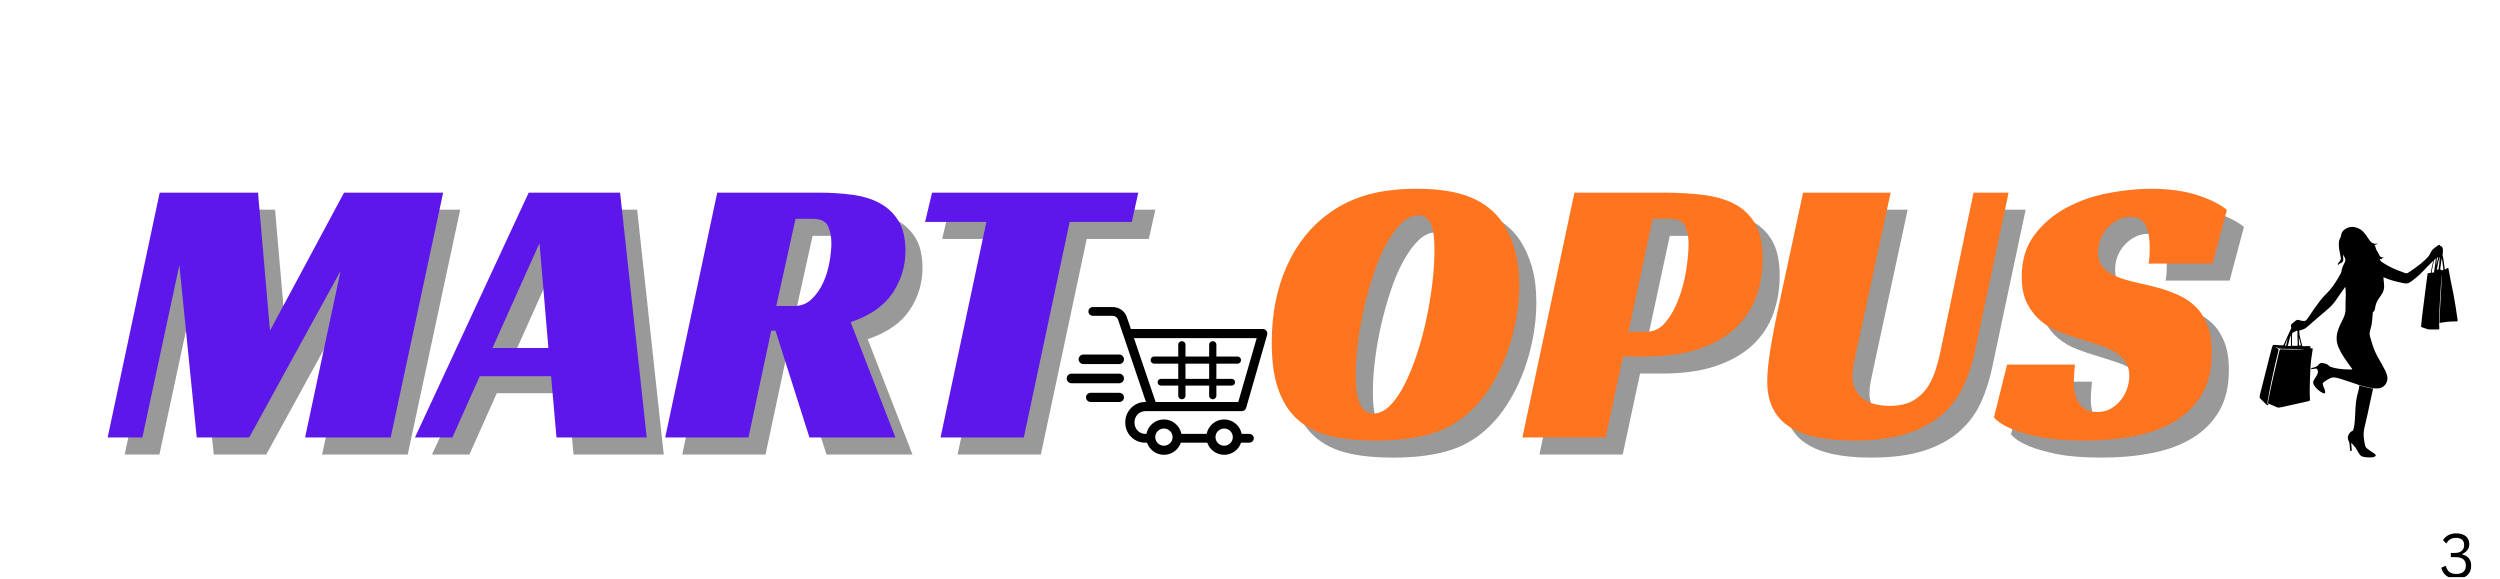 <svg version="1.0" preserveAspectRatio="xMidYMid meet" height="250" viewBox="0 0 810 187.5" zoomAndPan="magnify" width="1080" xmlns:xlink="http://www.w3.org/1999/xlink" xmlns="http://www.w3.org/2000/svg"><defs><g></g><clipPath id="01d66853b7"><path clip-rule="nonzero" d="M 790 172 L 801 172 L 801 187 L 790 187 Z M 790 172"></path></clipPath><clipPath id="63e95b4a65"><path clip-rule="nonzero" d="M 732 73.445 L 796.32 73.445 L 796.32 148.246 L 732 148.246 Z M 732 73.445"></path></clipPath><clipPath id="7edaceab46"><path clip-rule="nonzero" d="M 345.574 121 L 365 121 L 365 125 L 345.574 125 Z M 345.574 121"></path></clipPath><clipPath id="5c425e4cbf"><path clip-rule="nonzero" d="M 352.633 99.48 L 410.613 99.48 L 410.613 147.352 L 352.633 147.352 Z M 352.633 99.48"></path></clipPath></defs><g clip-path="url(#01d66853b7)"><g fill-opacity="1" fill="#000000"><g transform="translate(790.223, 187.251)"><g><path d="M 5.641 0.203 C 4.254 0.203 3.156 -0.109 2.344 -0.734 C 1.531 -1.359 1.004 -2.219 0.766 -3.312 L 2.016 -3.891 L 2.234 -3.844 C 2.484 -2.988 2.863 -2.348 3.375 -1.922 C 3.895 -1.504 4.648 -1.297 5.641 -1.297 C 6.641 -1.297 7.398 -1.523 7.922 -1.984 C 8.453 -2.453 8.719 -3.133 8.719 -4.031 C 8.719 -4.906 8.445 -5.57 7.906 -6.031 C 7.375 -6.5 6.535 -6.734 5.391 -6.734 L 3.844 -6.734 L 3.844 -8.109 L 5.234 -8.109 C 6.129 -8.109 6.836 -8.328 7.359 -8.766 C 7.891 -9.211 8.156 -9.844 8.156 -10.656 C 8.156 -11.426 7.926 -12.004 7.469 -12.391 C 7.008 -12.785 6.367 -12.984 5.547 -12.984 C 4.109 -12.984 3.086 -12.41 2.484 -11.266 L 2.266 -11.219 L 1.328 -12.25 C 1.703 -12.906 2.25 -13.43 2.969 -13.828 C 3.695 -14.234 4.555 -14.438 5.547 -14.438 C 6.453 -14.438 7.223 -14.297 7.859 -14.016 C 8.504 -13.734 8.992 -13.328 9.328 -12.797 C 9.66 -12.266 9.828 -11.629 9.828 -10.891 C 9.828 -10.18 9.625 -9.562 9.219 -9.031 C 8.812 -8.508 8.273 -8.094 7.609 -7.781 L 7.609 -7.578 C 8.547 -7.359 9.25 -6.938 9.719 -6.312 C 10.195 -5.695 10.438 -4.938 10.438 -4.031 C 10.438 -2.676 10.031 -1.629 9.219 -0.891 C 8.414 -0.16 7.223 0.203 5.641 0.203 Z M 5.641 0.203"></path></g></g></g></g><g fill-opacity="0.4" fill="#000000"><g transform="translate(40.399, 147.265)"><g><path d="M 91.703 0 L 63.969 0 L 75.469 -53.969 L 45.859 0 L 28.859 0 L 23.234 -55.844 L 11.25 0 L 0 0 L 16.859 -79.328 L 48.719 -79.328 L 52.594 -34.609 L 76.594 -79.328 L 108.703 -79.328 Z M 91.703 0"></path></g></g></g><g fill-opacity="0.4" fill="#000000"><g transform="translate(145.839, 147.265)"><g><path d="M 69.219 0 L 39.984 0 L 38.234 -19.859 L 15.125 -19.859 L 6.25 0 L -5.875 0 L 30.984 -79.328 L 60.594 -79.328 Z M 19.234 -28.984 L 37.359 -28.984 L 34.484 -62.969 Z M 19.234 -28.984"></path></g></g></g><g fill-opacity="0.4" fill="#000000"><g transform="translate(221.046, 147.265)"><g><path d="M 77.844 -60.469 C 77.844 -55.551 76.469 -51.008 73.719 -46.844 C 70.969 -42.688 66.426 -39.523 60.094 -37.359 L 74.594 0 L 46.734 0 L 35.734 -34.609 L 34.359 -34.609 L 26.984 0 L 0 0 L 16.859 -79.328 L 49.719 -79.328 C 53.551 -79.328 57.176 -79.098 60.594 -78.641 C 64.008 -78.191 66.988 -77.281 69.531 -75.906 C 72.07 -74.531 74.094 -72.613 75.594 -70.156 C 77.094 -67.695 77.844 -64.469 77.844 -60.469 Z M 41.859 -42.609 C 44.023 -42.609 45.875 -43.332 47.406 -44.781 C 48.945 -46.238 50.195 -48.008 51.156 -50.094 C 52.113 -52.176 52.801 -54.406 53.219 -56.781 C 53.633 -59.156 53.844 -61.219 53.844 -62.969 C 53.844 -65.133 53.469 -66.988 52.719 -68.531 C 51.969 -70.07 50.344 -70.844 47.844 -70.844 L 42.234 -70.844 L 35.984 -42.609 Z M 41.859 -42.609"></path></g></g></g><g fill-opacity="0.4" fill="#000000"><g transform="translate(296.128, 147.265)"><g><path d="M 76.094 -69.844 L 55.969 -69.844 L 41.109 0 L 14.125 0 L 28.984 -69.844 L 9.125 -69.844 L 11.375 -79.328 L 78.203 -79.328 Z M 76.094 -69.844"></path></g></g></g><g fill-opacity="0.4" fill="#000000"><g transform="translate(365.466, 147.265)"><g></g></g></g><g fill-opacity="0.4" fill="#000000"><g transform="translate(365.466, 147.265)"><g></g></g></g><g fill-opacity="0.4" fill="#000000"><g transform="translate(389.332, 147.265)"><g></g></g></g><g fill-opacity="0.4" fill="#000000"><g transform="translate(389.332, 147.265)"><g></g></g></g><g fill-opacity="0.4" fill="#000000"><g transform="translate(413.198, 147.265)"><g></g></g></g><g fill-opacity="0.4" fill="#000000"><g transform="translate(413.198, 147.265)"><g><path d="M 51.344 -80.578 C 58.508 -80.578 64.32 -79.66 68.781 -77.828 C 73.238 -76.004 76.754 -73.176 79.328 -69.344 C 80.992 -66.758 82.285 -63.844 83.203 -60.594 C 84.117 -57.344 84.578 -53.594 84.578 -49.344 C 84.578 -45.688 84.242 -42.023 83.578 -38.359 C 82.91 -34.691 81.973 -31.172 80.766 -27.797 C 79.555 -24.422 78.098 -21.254 76.391 -18.297 C 74.691 -15.348 72.801 -12.75 70.719 -10.5 C 66.801 -6.25 62.281 -3.27 57.156 -1.562 C 52.031 0.145 45.723 1 38.234 1 C 30.984 1 25.148 0.25 20.734 -1.25 C 16.328 -2.75 12.832 -5.164 10.25 -8.5 C 8.414 -10.832 6.977 -13.785 5.938 -17.359 C 4.895 -20.941 4.375 -25.441 4.375 -30.859 C 4.375 -40.109 6.02 -48.375 9.312 -55.656 C 12.602 -62.945 17.285 -68.719 23.359 -72.969 C 27.023 -75.551 31.109 -77.461 35.609 -78.703 C 40.109 -79.953 45.352 -80.578 51.344 -80.578 Z M 37.234 -7.75 C 39.148 -7.75 40.961 -8.602 42.672 -10.312 C 44.379 -12.02 45.957 -14.305 47.406 -17.172 C 48.863 -20.047 50.195 -23.316 51.406 -26.984 C 52.613 -30.648 53.633 -34.441 54.469 -38.359 C 55.301 -42.273 55.945 -46.164 56.406 -50.031 C 56.863 -53.906 57.094 -57.426 57.094 -60.594 C 57.094 -64.926 56.656 -67.906 55.781 -69.531 C 54.906 -71.156 53.633 -71.969 51.969 -71.969 C 50.051 -71.969 48.219 -71.133 46.469 -69.469 C 44.727 -67.801 43.086 -65.57 41.547 -62.781 C 40.004 -59.988 38.629 -56.781 37.422 -53.156 C 36.211 -49.531 35.172 -45.801 34.297 -41.969 C 33.422 -38.145 32.754 -34.359 32.297 -30.609 C 31.836 -26.859 31.609 -23.398 31.609 -20.234 C 31.609 -15.492 32.129 -12.227 33.172 -10.438 C 34.211 -8.645 35.566 -7.75 37.234 -7.75 Z M 37.234 -7.75"></path></g></g></g><g fill-opacity="0.4" fill="#000000"><g transform="translate(498.774, 147.265)"><g><path d="M 40.109 -34.234 C 42.609 -34.234 44.707 -35.273 46.406 -37.359 C 48.113 -39.441 49.531 -41.977 50.656 -44.969 C 51.781 -47.969 52.594 -51.094 53.094 -54.344 C 53.594 -57.594 53.844 -60.426 53.844 -62.844 C 53.844 -65.094 53.469 -66.988 52.719 -68.531 C 51.969 -70.07 50.344 -70.844 47.844 -70.844 L 42.234 -70.844 L 34.359 -34.234 Z M 32.609 -26.234 L 26.984 0 L 0 0 L 16.859 -79.328 L 45.734 -79.328 C 50.473 -79.328 54.801 -79.078 58.719 -78.578 C 62.633 -78.086 66.008 -77.094 68.844 -75.594 C 71.676 -74.094 73.883 -71.945 75.469 -69.156 C 77.051 -66.363 77.844 -62.633 77.844 -57.969 C 77.844 -53.633 77.156 -49.531 75.781 -45.656 C 74.406 -41.789 72.195 -38.422 69.156 -35.547 C 66.113 -32.672 62.176 -30.398 57.344 -28.734 C 52.508 -27.066 46.641 -26.234 39.734 -26.234 Z M 32.609 -26.234"></path></g></g></g><g fill-opacity="0.4" fill="#000000"><g transform="translate(573.731, 147.265)"><g><path d="M 33.359 -28.359 C 32.941 -26.523 32.609 -24.941 32.359 -23.609 C 32.109 -22.273 31.984 -21.023 31.984 -19.859 C 31.984 -16.953 33.004 -14.625 35.047 -12.875 C 37.086 -11.125 40.109 -10.25 44.109 -10.25 C 47.016 -10.25 49.406 -10.75 51.281 -11.75 C 53.156 -12.75 54.695 -14.078 55.906 -15.734 C 57.113 -17.398 58.07 -19.316 58.781 -21.484 C 59.488 -23.648 60.094 -25.941 60.594 -28.359 L 71.219 -79.328 L 82.578 -79.328 L 71.719 -28.109 C 70.883 -24.109 69.676 -20.359 68.094 -16.859 C 66.508 -13.367 64.238 -10.289 61.281 -7.625 C 58.32 -4.957 54.508 -2.852 49.844 -1.312 C 45.188 0.227 39.398 1 32.484 1 C 22.898 1 15.816 -0.562 11.234 -3.688 C 6.66 -6.812 4.375 -11.617 4.375 -18.109 C 4.375 -21.023 4.75 -24.734 5.5 -29.234 C 6.25 -33.734 7.207 -38.609 8.375 -43.859 L 15.984 -79.328 L 44.359 -79.328 Z M 33.359 -28.359"></path></g></g></g><g fill-opacity="0.4" fill="#000000"><g transform="translate(652.436, 147.265)"><g><path d="M 49.219 -56.344 C 49.469 -57.594 49.594 -59.301 49.594 -61.469 C 49.594 -62.719 49.508 -63.945 49.344 -65.156 C 49.176 -66.363 48.883 -67.445 48.469 -68.406 C 48.051 -69.363 47.426 -70.113 46.594 -70.656 C 45.77 -71.195 44.691 -71.469 43.359 -71.469 C 41.859 -71.469 40.484 -71.133 39.234 -70.469 C 37.984 -69.801 36.879 -68.945 35.922 -67.906 C 34.961 -66.863 34.211 -65.656 33.672 -64.281 C 33.129 -62.906 32.859 -61.469 32.859 -59.969 C 32.859 -57.801 33.422 -56.133 34.547 -54.969 C 35.672 -53.801 37.148 -52.844 38.984 -52.094 C 40.816 -51.344 42.895 -50.719 45.219 -50.219 C 47.551 -49.719 49.969 -49.133 52.469 -48.469 C 54.551 -47.883 56.633 -47.133 58.719 -46.219 C 60.801 -45.312 62.656 -44.086 64.281 -42.547 C 65.906 -41.004 67.219 -39.004 68.219 -36.547 C 69.219 -34.086 69.719 -31.023 69.719 -27.359 C 69.719 -22.109 68.676 -17.691 66.594 -14.109 C 64.508 -10.535 61.633 -7.625 57.969 -5.375 C 54.301 -3.125 49.945 -1.5 44.906 -0.5 C 39.875 0.5 34.398 1 28.484 1 C 22.484 1 17.586 0.602 13.797 -0.188 C 10.016 -0.977 7.039 -1.832 4.875 -2.75 C 2.289 -3.832 0.375 -5.082 -0.875 -6.5 L 3.375 -23.609 L 25.359 -23.609 C 25.273 -22.859 25.191 -21.836 25.109 -20.547 C 25.023 -19.254 24.984 -18.234 24.984 -17.484 C 24.984 -16.484 25.109 -15.441 25.359 -14.359 C 25.609 -13.285 26.004 -12.289 26.547 -11.375 C 27.086 -10.457 27.859 -9.707 28.859 -9.125 C 29.859 -8.539 31.109 -8.25 32.609 -8.25 C 34.273 -8.25 35.754 -8.625 37.047 -9.375 C 38.336 -10.125 39.422 -11.062 40.297 -12.188 C 41.172 -13.312 41.836 -14.555 42.297 -15.922 C 42.754 -17.297 42.984 -18.648 42.984 -19.984 C 42.984 -21.816 42.547 -23.359 41.672 -24.609 C 40.797 -25.859 39.609 -26.922 38.109 -27.797 C 36.609 -28.672 34.879 -29.422 32.922 -30.047 C 30.961 -30.672 28.941 -31.316 26.859 -31.984 C 24.859 -32.566 22.754 -33.273 20.547 -34.109 C 18.336 -34.941 16.316 -36.109 14.484 -37.609 C 12.66 -39.109 11.145 -41.004 9.938 -43.297 C 8.727 -45.586 8.125 -48.52 8.125 -52.094 C 8.125 -57.426 9.473 -61.906 12.172 -65.531 C 14.879 -69.156 18.297 -72.094 22.422 -74.344 C 26.547 -76.594 31.066 -78.191 35.984 -79.141 C 40.898 -80.098 45.562 -80.578 49.969 -80.578 C 55.801 -80.578 60.82 -79.891 65.031 -78.516 C 69.238 -77.148 72.426 -75.551 74.594 -73.719 L 69.969 -56.344 Z M 49.219 -56.344"></path></g></g></g><g fill-opacity="0.4" fill="#000000"><g transform="translate(725.771, 147.265)"><g></g></g></g><g fill-opacity="0.4" fill="#000000"><g transform="translate(725.771, 147.265)"><g></g></g></g><g fill-opacity="0.4" fill="#000000"><g transform="translate(749.632, 147.265)"><g></g></g></g><g fill-opacity="0.4" fill="#000000"><g transform="translate(773.503, 147.265)"><g></g></g></g><g fill-opacity="1" fill="#5e17eb"><g transform="translate(34.878, 141.743)"><g><path d="M 91.703 0 L 63.969 0 L 75.469 -53.969 L 45.859 0 L 28.859 0 L 23.234 -55.844 L 11.25 0 L 0 0 L 16.859 -79.328 L 48.719 -79.328 L 52.594 -34.609 L 76.594 -79.328 L 108.703 -79.328 Z M 91.703 0"></path></g></g></g><g fill-opacity="1" fill="#5e17eb"><g transform="translate(140.317, 141.743)"><g><path d="M 69.219 0 L 39.984 0 L 38.234 -19.859 L 15.125 -19.859 L 6.25 0 L -5.875 0 L 30.984 -79.328 L 60.594 -79.328 Z M 19.234 -28.984 L 37.359 -28.984 L 34.484 -62.969 Z M 19.234 -28.984"></path></g></g></g><g fill-opacity="1" fill="#5e17eb"><g transform="translate(215.524, 141.743)"><g><path d="M 77.844 -60.469 C 77.844 -55.551 76.469 -51.008 73.719 -46.844 C 70.969 -42.688 66.426 -39.523 60.094 -37.359 L 74.594 0 L 46.734 0 L 35.734 -34.609 L 34.359 -34.609 L 26.984 0 L 0 0 L 16.859 -79.328 L 49.719 -79.328 C 53.551 -79.328 57.176 -79.098 60.594 -78.641 C 64.008 -78.191 66.988 -77.281 69.531 -75.906 C 72.07 -74.531 74.094 -72.613 75.594 -70.156 C 77.094 -67.695 77.844 -64.469 77.844 -60.469 Z M 41.859 -42.609 C 44.023 -42.609 45.875 -43.332 47.406 -44.781 C 48.945 -46.238 50.195 -48.008 51.156 -50.094 C 52.113 -52.176 52.801 -54.406 53.219 -56.781 C 53.633 -59.156 53.844 -61.219 53.844 -62.969 C 53.844 -65.133 53.469 -66.988 52.719 -68.531 C 51.969 -70.07 50.344 -70.844 47.844 -70.844 L 42.234 -70.844 L 35.984 -42.609 Z M 41.859 -42.609"></path></g></g></g><g fill-opacity="1" fill="#5e17eb"><g transform="translate(290.606, 141.743)"><g><path d="M 76.094 -69.844 L 55.969 -69.844 L 41.109 0 L 14.125 0 L 28.984 -69.844 L 9.125 -69.844 L 11.375 -79.328 L 78.203 -79.328 Z M 76.094 -69.844"></path></g></g></g><g fill-opacity="1" fill="#5e17eb"><g transform="translate(359.944, 141.743)"><g></g></g></g><g fill-opacity="1" fill="#5e17eb"><g transform="translate(359.944, 141.743)"><g></g></g></g><g fill-opacity="1" fill="#5e17eb"><g transform="translate(383.81, 141.743)"><g></g></g></g><g fill-opacity="1" fill="#09b3e4"><g transform="translate(383.81, 141.743)"><g></g></g></g><g fill-opacity="1" fill="#09b3e4"><g transform="translate(407.676, 141.743)"><g></g></g></g><g fill-opacity="1" fill="#ff751f"><g transform="translate(407.676, 141.743)"><g><path d="M 51.344 -80.578 C 58.508 -80.578 64.32 -79.66 68.781 -77.828 C 73.238 -76.004 76.754 -73.176 79.328 -69.344 C 80.992 -66.758 82.285 -63.844 83.203 -60.594 C 84.117 -57.344 84.578 -53.594 84.578 -49.344 C 84.578 -45.688 84.242 -42.023 83.578 -38.359 C 82.91 -34.691 81.973 -31.172 80.766 -27.797 C 79.555 -24.422 78.098 -21.254 76.391 -18.297 C 74.691 -15.348 72.801 -12.75 70.719 -10.5 C 66.801 -6.25 62.281 -3.27 57.156 -1.562 C 52.031 0.145 45.723 1 38.234 1 C 30.984 1 25.148 0.25 20.734 -1.25 C 16.328 -2.75 12.832 -5.164 10.25 -8.5 C 8.414 -10.832 6.977 -13.785 5.938 -17.359 C 4.895 -20.941 4.375 -25.441 4.375 -30.859 C 4.375 -40.109 6.02 -48.375 9.312 -55.656 C 12.602 -62.945 17.285 -68.719 23.359 -72.969 C 27.023 -75.551 31.109 -77.461 35.609 -78.703 C 40.109 -79.953 45.352 -80.578 51.344 -80.578 Z M 37.234 -7.75 C 39.148 -7.75 40.961 -8.602 42.672 -10.312 C 44.379 -12.02 45.957 -14.305 47.406 -17.172 C 48.863 -20.047 50.195 -23.316 51.406 -26.984 C 52.613 -30.648 53.633 -34.441 54.469 -38.359 C 55.301 -42.273 55.945 -46.164 56.406 -50.031 C 56.863 -53.906 57.094 -57.426 57.094 -60.594 C 57.094 -64.926 56.656 -67.906 55.781 -69.531 C 54.906 -71.156 53.633 -71.969 51.969 -71.969 C 50.051 -71.969 48.219 -71.133 46.469 -69.469 C 44.727 -67.801 43.086 -65.57 41.547 -62.781 C 40.004 -59.988 38.629 -56.781 37.422 -53.156 C 36.211 -49.531 35.172 -45.801 34.297 -41.969 C 33.422 -38.145 32.754 -34.359 32.297 -30.609 C 31.836 -26.859 31.609 -23.398 31.609 -20.234 C 31.609 -15.492 32.129 -12.227 33.172 -10.438 C 34.211 -8.645 35.566 -7.75 37.234 -7.75 Z M 37.234 -7.75"></path></g></g></g><g fill-opacity="1" fill="#ff751f"><g transform="translate(493.252, 141.743)"><g><path d="M 40.109 -34.234 C 42.609 -34.234 44.707 -35.273 46.406 -37.359 C 48.113 -39.441 49.531 -41.977 50.656 -44.969 C 51.781 -47.969 52.594 -51.094 53.094 -54.344 C 53.594 -57.594 53.844 -60.426 53.844 -62.844 C 53.844 -65.094 53.469 -66.988 52.719 -68.531 C 51.969 -70.07 50.344 -70.844 47.844 -70.844 L 42.234 -70.844 L 34.359 -34.234 Z M 32.609 -26.234 L 26.984 0 L 0 0 L 16.859 -79.328 L 45.734 -79.328 C 50.473 -79.328 54.801 -79.078 58.719 -78.578 C 62.633 -78.086 66.008 -77.094 68.844 -75.594 C 71.676 -74.094 73.883 -71.945 75.469 -69.156 C 77.051 -66.363 77.844 -62.633 77.844 -57.969 C 77.844 -53.633 77.156 -49.531 75.781 -45.656 C 74.406 -41.789 72.195 -38.422 69.156 -35.547 C 66.113 -32.672 62.176 -30.398 57.344 -28.734 C 52.508 -27.066 46.641 -26.234 39.734 -26.234 Z M 32.609 -26.234"></path></g></g></g><g fill-opacity="1" fill="#ff751f"><g transform="translate(568.21, 141.743)"><g><path d="M 33.359 -28.359 C 32.941 -26.523 32.609 -24.941 32.359 -23.609 C 32.109 -22.273 31.984 -21.023 31.984 -19.859 C 31.984 -16.953 33.004 -14.625 35.047 -12.875 C 37.086 -11.125 40.109 -10.25 44.109 -10.25 C 47.016 -10.25 49.406 -10.75 51.281 -11.75 C 53.156 -12.75 54.695 -14.078 55.906 -15.734 C 57.113 -17.398 58.07 -19.316 58.781 -21.484 C 59.488 -23.648 60.094 -25.941 60.594 -28.359 L 71.219 -79.328 L 82.578 -79.328 L 71.719 -28.109 C 70.883 -24.109 69.676 -20.359 68.094 -16.859 C 66.508 -13.367 64.238 -10.289 61.281 -7.625 C 58.32 -4.957 54.508 -2.852 49.844 -1.312 C 45.188 0.227 39.398 1 32.484 1 C 22.898 1 15.816 -0.562 11.234 -3.688 C 6.66 -6.812 4.375 -11.617 4.375 -18.109 C 4.375 -21.023 4.75 -24.734 5.5 -29.234 C 6.25 -33.734 7.207 -38.609 8.375 -43.859 L 15.984 -79.328 L 44.359 -79.328 Z M 33.359 -28.359"></path></g></g></g><g fill-opacity="1" fill="#ff751f"><g transform="translate(646.915, 141.743)"><g><path d="M 49.219 -56.344 C 49.469 -57.594 49.594 -59.301 49.594 -61.469 C 49.594 -62.719 49.508 -63.945 49.344 -65.156 C 49.176 -66.363 48.883 -67.445 48.469 -68.406 C 48.051 -69.363 47.426 -70.113 46.594 -70.656 C 45.77 -71.195 44.691 -71.469 43.359 -71.469 C 41.859 -71.469 40.484 -71.133 39.234 -70.469 C 37.984 -69.801 36.879 -68.945 35.922 -67.906 C 34.961 -66.863 34.211 -65.656 33.672 -64.281 C 33.129 -62.906 32.859 -61.469 32.859 -59.969 C 32.859 -57.801 33.422 -56.133 34.547 -54.969 C 35.672 -53.801 37.148 -52.844 38.984 -52.094 C 40.816 -51.344 42.895 -50.719 45.219 -50.219 C 47.551 -49.719 49.969 -49.133 52.469 -48.469 C 54.551 -47.883 56.633 -47.133 58.719 -46.219 C 60.801 -45.312 62.656 -44.086 64.281 -42.547 C 65.906 -41.004 67.219 -39.004 68.219 -36.547 C 69.219 -34.086 69.719 -31.023 69.719 -27.359 C 69.719 -22.109 68.676 -17.691 66.594 -14.109 C 64.508 -10.535 61.633 -7.625 57.969 -5.375 C 54.301 -3.125 49.945 -1.5 44.906 -0.5 C 39.875 0.5 34.398 1 28.484 1 C 22.484 1 17.586 0.602 13.797 -0.188 C 10.016 -0.977 7.039 -1.832 4.875 -2.75 C 2.289 -3.832 0.375 -5.082 -0.875 -6.5 L 3.375 -23.609 L 25.359 -23.609 C 25.273 -22.859 25.191 -21.836 25.109 -20.547 C 25.023 -19.254 24.984 -18.234 24.984 -17.484 C 24.984 -16.484 25.109 -15.441 25.359 -14.359 C 25.609 -13.285 26.004 -12.289 26.547 -11.375 C 27.086 -10.457 27.859 -9.707 28.859 -9.125 C 29.859 -8.539 31.109 -8.25 32.609 -8.25 C 34.273 -8.25 35.754 -8.625 37.047 -9.375 C 38.336 -10.125 39.422 -11.062 40.297 -12.188 C 41.172 -13.312 41.836 -14.555 42.297 -15.922 C 42.754 -17.297 42.984 -18.648 42.984 -19.984 C 42.984 -21.816 42.547 -23.359 41.672 -24.609 C 40.797 -25.859 39.609 -26.922 38.109 -27.797 C 36.609 -28.672 34.879 -29.422 32.922 -30.047 C 30.961 -30.672 28.941 -31.316 26.859 -31.984 C 24.859 -32.566 22.754 -33.273 20.547 -34.109 C 18.336 -34.941 16.316 -36.109 14.484 -37.609 C 12.66 -39.109 11.145 -41.004 9.938 -43.297 C 8.727 -45.586 8.125 -48.52 8.125 -52.094 C 8.125 -57.426 9.473 -61.906 12.172 -65.531 C 14.879 -69.156 18.297 -72.094 22.422 -74.344 C 26.547 -76.594 31.066 -78.191 35.984 -79.141 C 40.898 -80.098 45.562 -80.578 49.969 -80.578 C 55.801 -80.578 60.82 -79.891 65.031 -78.516 C 69.238 -77.148 72.426 -75.551 74.594 -73.719 L 69.969 -56.344 Z M 49.219 -56.344"></path></g></g></g><g fill-opacity="1" fill="#ff751f"><g transform="translate(720.249, 141.743)"><g></g></g></g><g fill-opacity="1" fill="#ff751f"><g transform="translate(720.249, 141.743)"><g></g></g></g><g fill-opacity="1" fill="#ff751f"><g transform="translate(744.11, 141.743)"><g></g></g></g><g fill-opacity="1" fill="#ff751f"><g transform="translate(767.981, 141.743)"><g></g></g></g><g clip-path="url(#63e95b4a65)"><path fill-rule="evenodd" fill-opacity="1" d="M 758.695 87.48 C 758.766 87.18 758.914 86.672 759.105 86.223 C 759.297 85.773 759.547 85.352 759.707 84.984 C 759.867 84.613 759.93 84.273 759.887 83.996 C 759.848 83.715 759.695 83.484 759.559 83.234 C 759.418 82.988 759.277 82.719 759.207 82.586 C 759.137 82.457 759.137 82.457 759.145 82.617 C 759.156 82.785 759.164 83.117 759.195 83.406 C 759.227 83.684 759.254 83.914 759.234 84.156 C 759.215 84.395 759.137 84.645 759.035 84.805 C 758.926 84.973 758.773 85.062 758.562 85.164 C 758.352 85.262 758.07 85.383 757.871 85.543 C 757.68 85.703 757.559 85.922 757.5 85.891 C 757.441 85.863 757.43 85.602 757.531 85.371 C 757.629 85.133 757.832 84.922 758.031 84.684 C 758.223 84.445 758.402 84.184 758.434 83.836 C 758.465 83.484 758.332 83.055 758.223 82.516 C 758.102 81.988 757.992 81.359 757.91 80.82 C 757.832 80.281 757.789 79.84 757.781 79.352 C 757.77 78.863 757.781 78.312 757.902 77.863 C 758.012 77.426 758.23 77.086 758.332 76.914 C 758.441 76.746 758.441 76.746 758.465 76.535 C 758.484 76.328 758.535 75.898 758.723 75.469 C 758.914 75.039 759.266 74.609 759.797 74.238 C 760.328 73.879 761.062 73.59 761.785 73.531 C 762.508 73.461 763.23 73.621 763.91 73.898 C 764.582 74.18 765.215 74.59 765.77 75.168 C 766.32 75.746 766.812 76.488 767.184 77.047 C 767.555 77.605 767.805 77.984 768.027 78.223 C 768.234 78.473 768.406 78.582 768.598 78.684 C 768.777 78.781 768.98 78.871 769.191 78.934 C 769.398 78.984 769.621 79.004 769.82 78.984 C 770.012 78.961 770.191 78.902 770.273 78.871 C 770.363 78.844 770.363 78.844 770.324 78.883 C 770.293 78.922 770.223 79.004 770.164 79.062 C 770.102 79.121 770.043 79.164 769.922 79.203 C 769.801 79.254 769.633 79.312 769.531 79.352 C 769.422 79.383 769.379 79.391 769.359 79.402 C 769.34 79.402 769.34 79.402 769.398 79.512 C 769.461 79.613 769.582 79.82 769.66 80.082 C 769.742 80.34 769.793 80.641 769.941 80.949 C 770.094 81.258 770.352 81.59 770.535 81.918 C 770.715 82.246 770.816 82.586 770.957 82.816 C 771.098 83.055 771.277 83.195 771.445 83.277 C 771.617 83.355 771.777 83.387 771.938 83.375 C 772.098 83.375 772.27 83.348 772.332 83.348 C 772.398 83.348 772.371 83.367 772.309 83.406 C 772.25 83.445 772.168 83.504 772.07 83.555 C 771.957 83.605 771.828 83.645 771.738 83.656 C 771.637 83.664 771.578 83.656 771.559 83.656 C 771.539 83.656 771.559 83.676 771.617 83.707 C 771.68 83.734 771.789 83.785 771.867 83.816 C 771.938 83.844 771.988 83.844 771.949 83.863 C 771.91 83.887 771.789 83.926 771.688 83.953 C 771.586 83.984 771.496 83.984 771.398 83.977 C 771.285 83.953 771.168 83.914 771.098 83.895 C 771.035 83.875 771.035 83.875 771.055 83.945 C 771.086 84.016 771.125 84.164 771.188 84.305 C 771.246 84.445 771.309 84.562 771.527 84.754 C 771.75 84.934 772.129 85.172 772.773 85.562 C 773.414 85.941 774.316 86.461 775.359 86.941 C 776.402 87.418 777.578 87.848 778.332 88.129 C 779.082 88.418 779.426 88.559 779.707 88.559 C 779.984 88.559 780.219 88.398 781 87.867 C 781.781 87.328 783.098 86.422 784.23 85.512 C 785.355 84.605 786.289 83.715 786.777 83.117 C 787.27 82.516 787.332 82.207 787.5 81.848 C 787.672 81.488 787.973 81.07 788.285 80.762 C 788.586 80.449 788.887 80.25 789.188 80.02 C 789.488 79.793 789.781 79.551 790.012 79.422 C 790.242 79.293 790.391 79.281 790.48 79.352 C 790.57 79.41 790.582 79.551 790.594 79.621 C 790.602 79.691 790.602 79.691 790.703 79.723 C 790.805 79.742 790.992 79.781 791.094 79.84 C 791.184 79.891 791.164 79.961 791.152 79.992 C 791.145 80.02 791.145 80.02 791.203 80.082 C 791.266 80.141 791.387 80.25 791.434 80.359 C 791.484 80.469 791.453 80.57 791.445 80.621 C 791.434 80.672 791.434 80.672 791.453 80.77 C 791.477 80.859 791.523 81.051 791.523 81.309 C 791.523 81.57 791.496 81.887 791.453 82.098 C 791.426 82.309 791.387 82.398 791.375 82.438 C 791.355 82.477 791.355 82.477 791.414 82.746 C 791.477 83.016 791.605 83.555 791.727 84.363 C 791.855 85.172 791.977 86.262 792.047 86.812 C 792.105 87.352 792.105 87.352 792.277 87.25 C 792.449 87.148 792.789 86.941 792.992 86.859 C 793.191 86.781 793.262 86.832 793.32 87.059 C 793.383 87.301 793.434 87.719 793.551 88.398 C 793.664 89.078 793.844 90.016 794.074 91.176 C 794.305 92.324 794.605 93.691 794.887 95.109 C 795.156 96.527 795.418 98.004 795.648 99.512 C 795.879 101.027 796.102 102.578 796.211 103.344 C 796.32 104.125 796.32 104.125 795.859 104.133 C 795.41 104.145 794.484 104.176 794.023 104.184 C 793.562 104.195 793.562 104.184 793.012 104.254 C 792.457 104.336 791.363 104.492 790.812 104.574 C 790.633 104.605 790.512 104.613 790.422 104.633 C 790.422 104.516 790.422 104.344 790.422 104.105 C 790.43 103.555 790.453 102.617 790.5 101.449 C 790.551 100.27 790.633 98.852 790.723 97.395 C 790.805 95.945 790.895 94.48 790.965 93.07 C 791.035 91.664 791.094 90.324 791.113 89.547 C 791.133 88.77 791.113 88.566 791.023 89.785 C 790.934 91.004 790.762 93.648 790.621 95.977 C 790.48 98.305 790.383 100.289 790.32 101.707 C 790.27 103.008 790.25 104.273 790.301 105.562 C 790.312 105.91 790.32 106.332 790.332 106.531 C 790.332 106.742 790.332 106.742 789.75 106.742 C 789.168 106.742 787.992 106.742 787.402 106.742 C 786.82 106.742 786.82 106.73 786.59 106.66 C 786.359 106.59 785.895 106.441 785.496 106.312 C 785.094 106.172 784.754 106.043 784.582 105.98 C 784.41 105.922 784.41 105.922 784.473 105.324 C 784.531 104.723 784.633 103.535 784.992 100.629 C 785.344 97.723 785.945 93.109 786.246 90.816 C 786.547 88.508 786.547 88.508 786.707 88.5 C 786.871 88.488 787.211 88.469 787.371 88.457 C 787.543 88.449 787.543 88.449 787.664 87.859 C 787.781 87.27 788.023 86.082 788.164 85.422 C 788.312 84.754 788.363 84.605 788.395 84.523 C 788.426 84.445 788.426 84.445 788.125 84.742 C 787.824 85.043 787.219 85.621 786.457 86.41 C 785.695 87.199 784.793 88.188 783.848 89.059 C 782.918 89.926 781.961 90.664 781.32 91.125 C 780.68 91.582 780.355 91.754 779.977 91.812 C 779.586 91.871 779.133 91.824 778.441 91.691 C 777.75 91.555 776.797 91.332 775.973 91.113 C 775.148 90.895 774.449 90.676 773.844 90.457 C 773.242 90.234 772.73 90.016 772.469 89.906 C 772.219 89.797 772.219 89.797 772.238 90.086 C 772.27 90.375 772.332 90.953 772.391 91.625 C 772.449 92.293 772.52 93.051 772.352 93.781 C 772.191 94.508 771.789 95.207 771.398 95.785 C 771.004 96.367 770.605 96.836 770.305 97.383 C 769.992 97.934 769.77 98.562 769.652 99.121 C 769.531 99.68 769.5 100.16 769.379 100.488 C 769.25 100.82 769.02 100.988 768.91 101.07 C 768.797 101.16 768.797 101.16 768.758 101.648 C 768.727 102.137 768.656 103.137 768.566 103.953 C 768.477 104.773 768.367 105.434 768.188 106.09 C 768.004 106.75 767.773 107.418 767.754 108.059 C 767.746 108.688 767.957 109.277 768.246 110.234 C 768.539 111.195 768.898 112.523 769.539 113.949 C 770.184 115.387 771.117 116.934 771.82 118.191 C 772.531 119.461 773.023 120.441 773.293 121.258 C 773.562 122.086 773.605 122.758 773.422 123.406 C 773.254 124.055 772.863 124.684 772.379 125.102 C 771.898 125.523 771.305 125.723 770.727 125.812 C 770.184 125.883 769.691 125.863 769.148 125.812 C 768.848 125.781 768.457 125.73 767.836 125.613 C 767.211 125.48 766.352 125.293 765.699 125.121 C 765.047 124.961 764.613 124.824 764.383 124.762 C 764.152 124.691 763.922 124.602 763.691 124.523 C 763.039 124.305 761.746 123.863 760.531 123.457 C 759.316 123.055 758.191 122.688 757.398 122.488 C 756.605 122.285 756.156 122.258 755.773 122.297 C 755.402 122.336 755.113 122.445 754.602 122.727 C 754.09 123.004 753.367 123.465 752.973 123.766 C 752.582 124.062 752.531 124.195 752.582 124.473 C 752.633 124.762 752.793 125.191 752.934 125.551 C 753.074 125.91 753.215 126.211 753.285 126.512 C 753.355 126.809 753.375 127.109 753.324 127.281 C 753.277 127.449 753.176 127.508 752.914 127.438 C 752.652 127.371 752.25 127.188 751.781 126.871 C 751.309 126.551 750.766 126.09 750.344 125.613 C 749.926 125.133 749.613 124.645 749.512 124.234 C 749.414 123.824 749.504 123.496 749.773 123.027 C 750.043 122.555 750.484 121.938 750.738 121.449 C 750.988 120.957 751.047 120.609 751.008 120.32 C 750.977 120.02 750.848 119.781 750.766 119.633 C 750.676 119.473 750.637 119.41 750.316 119.422 C 750.004 119.441 749.414 119.531 749.121 119.582 C 748.832 119.633 748.832 119.633 748.832 119.57 C 748.832 119.512 748.84 119.402 748.852 119.34 C 748.852 119.281 748.852 119.281 749.102 119.223 C 749.344 119.16 749.832 119.031 750.184 118.902 C 750.535 118.773 750.746 118.652 750.949 118.441 C 751.16 118.234 751.359 117.934 751.609 117.773 C 751.859 117.613 752.152 117.574 752.574 117.625 C 752.996 117.684 753.547 117.832 753.898 117.992 C 754.25 118.152 754.391 118.332 754.508 118.453 C 754.621 118.582 754.699 118.652 755 118.781 C 755.301 118.91 755.836 119.113 756.637 119.281 C 757.441 119.453 758.512 119.59 759.488 119.652 C 760.469 119.711 761.352 119.711 761.793 119.699 C 762.234 119.699 762.234 119.699 761.773 119.07 C 761.312 118.441 760.391 117.195 759.605 116.016 C 758.824 114.848 758.203 113.75 757.762 112.73 C 757.32 111.715 757.078 110.754 757.066 109.707 C 757.059 108.668 757.277 107.539 757.719 106.383 C 758.16 105.223 758.812 104.035 759.246 103.105 C 759.668 102.168 759.867 101.477 759.938 100.648 C 760 99.82 759.938 98.844 759.949 97.992 C 759.957 97.145 760.039 96.418 760.039 95.586 C 760.039 94.758 759.969 93.828 759.93 93.371 C 759.887 92.902 759.887 92.902 759.598 93.312 C 759.305 93.711 758.723 94.52 758.23 95.238 C 757.73 95.957 757.309 96.586 756.887 97.184 C 756.465 97.785 756.055 98.352 755.461 98.973 C 754.859 99.602 754.078 100.281 753.246 100.988 C 752.414 101.699 751.531 102.438 750.656 103.188 C 749.785 103.934 748.922 104.684 748.309 105.234 C 747.695 105.773 747.355 106.102 746.973 106.34 C 746.594 106.582 746.191 106.73 745.852 106.84 C 745.508 106.949 745.227 107.031 745.078 107.07 C 744.938 107.109 744.938 107.121 744.945 107.359 C 744.957 107.598 744.988 108.078 745.066 108.578 C 745.148 109.078 745.289 109.617 745.438 110.215 C 745.598 110.824 745.781 111.504 745.871 111.832 C 745.961 112.172 745.961 112.164 746.391 112.164 C 746.824 112.164 747.695 112.152 748.129 112.141 C 748.559 112.141 748.559 112.141 748.559 112.254 C 748.559 112.363 748.57 112.59 748.57 112.703 C 748.57 112.812 748.57 112.812 748.578 112.832 C 748.59 112.84 748.598 112.871 748.73 112.871 C 748.859 112.883 749.102 112.871 749.23 112.871 C 749.352 112.871 749.352 112.871 749.262 113.461 C 749.172 114.051 748.98 115.238 748.84 116.414 C 748.699 117.594 748.598 118.754 748.52 120.5 C 748.43 122.246 748.359 124.594 748.348 126.25 C 748.34 127.91 748.398 128.898 748.43 129.387 C 748.461 129.875 748.461 129.875 746.754 130.254 C 745.047 130.633 741.625 131.395 739.898 131.773 C 738.176 132.141 738.145 132.133 737.652 131.914 C 737.16 131.703 736.219 131.293 735.746 131.082 C 735.516 130.984 735.395 130.934 735.324 130.914 C 735.312 130.914 735.293 130.902 735.285 130.895 C 735.184 130.863 735.004 130.793 734.902 130.723 C 734.801 130.652 734.781 130.586 734.992 129.457 C 735.203 128.336 735.645 126.16 736.289 123.266 C 736.941 120.371 737.793 116.754 738.215 114.949 C 738.645 113.141 738.645 113.141 739.219 113.172 C 739.789 113.199 740.945 113.242 742.418 113.262 C 743.895 113.27 745.711 113.25 746.273 113.211 C 746.832 113.172 746.16 113.109 744.688 113.082 C 743.211 113.051 740.934 113.039 739.75 113.012 C 738.566 112.98 738.465 112.922 738.113 112.75 C 737.773 112.582 737.18 112.293 737.141 112.32 C 737.109 112.352 737.633 112.691 737.914 112.883 C 738.195 113.07 738.215 113.102 738.234 113.191 C 738.254 113.281 738.254 113.422 738.055 114.289 C 737.852 115.168 737.43 116.785 737.031 118.512 C 736.629 120.238 736.238 122.078 735.918 123.645 C 735.594 125.203 735.344 126.492 735.145 127.539 C 734.941 128.586 734.801 129.395 734.734 129.906 C 734.664 130.406 734.664 130.605 734.684 130.715 C 734.703 130.824 734.742 130.844 734.863 130.895 C 734.922 130.922 735.012 130.953 735.094 130.984 L 734.664 131.234 C 734.543 131.305 734.543 131.305 734.121 130.883 C 733.688 130.465 732.836 129.637 732.414 129.215 C 731.992 128.797 731.992 128.797 732.707 125.953 C 733.43 123.105 734.863 117.402 735.594 114.547 C 736.316 111.703 736.336 111.703 736.93 111.742 C 737.523 111.793 738.688 111.871 739.27 111.895 C 739.852 111.914 739.852 111.852 740.23 110.984 C 740.613 110.117 741.375 108.43 741.805 107.508 C 742.238 106.582 742.328 106.422 742.367 106.332 C 742.41 106.242 742.398 106.223 742.348 106.051 C 742.297 105.883 742.199 105.551 742.297 105.281 C 742.398 105.012 742.711 104.793 743.07 104.492 C 743.434 104.184 743.852 103.785 744.234 103.676 C 744.617 103.555 744.957 103.734 745.418 103.855 C 745.879 103.977 746.453 104.055 746.832 103.953 C 747.215 103.855 747.395 103.574 748.238 102.348 C 749.062 101.078 750.578 98.891 751.68 97.484 C 752.785 96.078 753.465 95.438 754.078 94.82 C 754.691 94.199 755.211 93.59 755.793 92.793 C 756.375 91.992 757.02 90.996 757.488 90.215 C 757.953 89.438 758.242 88.887 758.414 88.559 C 758.574 88.23 758.613 88.117 758.625 88.008 C 758.633 87.891 758.625 87.789 758.695 87.48 Z M 768.898 125.91 C 768.867 125.992 768.84 126.121 768.789 126.32 C 768.656 126.871 768.406 127.977 768.125 129.328 C 767.844 130.684 767.535 132.281 767.152 133.949 C 766.77 135.617 766.328 137.344 766.078 138.562 C 765.828 139.789 765.77 140.52 765.84 141.449 C 765.898 142.375 766.09 143.516 766.258 144.172 C 766.43 144.832 766.582 145.012 766.883 145.273 C 767.184 145.531 767.633 145.859 768.074 146.16 C 768.516 146.449 768.938 146.699 769.238 146.918 C 769.539 147.141 769.723 147.32 769.742 147.488 C 769.77 147.66 769.641 147.816 769.41 147.949 C 769.18 148.078 768.84 148.168 768.328 148.199 C 767.805 148.227 767.113 148.199 766.551 148.137 C 765.98 148.078 765.547 148.008 765.195 147.828 C 764.844 147.66 764.605 147.379 764.305 146.898 C 764.012 146.422 763.66 145.742 763.238 145.121 C 762.809 144.504 762.297 143.965 762.035 143.695 C 761.773 143.426 761.773 143.426 761.812 143.863 C 761.855 144.305 761.926 145.191 761.953 145.633 C 761.984 146.07 761.977 146.07 761.883 146.082 C 761.793 146.082 761.613 146.082 761.523 146.07 C 761.434 146.062 761.441 146.031 761.414 145.621 C 761.383 145.211 761.324 144.434 761.262 143.945 C 761.203 143.453 761.141 143.273 761.023 143.004 C 760.902 142.734 760.73 142.387 760.699 142.008 C 760.66 141.629 760.762 141.207 760.941 140.84 C 761.121 140.469 761.371 140.148 761.625 139.941 C 761.875 139.742 762.105 139.652 762.227 139.609 C 762.348 139.57 762.348 139.57 762.438 139.312 C 762.527 139.062 762.707 138.551 762.828 137.652 C 762.949 136.754 763.02 135.477 763.09 134.051 C 763.16 132.621 763.219 131.055 763.441 129.625 C 763.672 128.199 764.062 126.918 764.242 126.121 C 764.414 125.371 764.383 125.043 764.363 124.883 C 764.625 124.961 765.016 125.074 765.477 125.191 C 766.027 125.344 766.672 125.504 767.293 125.621 C 767.887 125.75 768.477 125.852 768.898 125.91 Z M 740.473 111.484 C 740.633 111.043 740.965 110.176 741.105 109.797 C 741.254 109.418 741.223 109.527 741.125 109.984 C 741.035 110.445 740.875 111.242 740.793 111.645 C 740.711 112.043 740.711 112.043 740.641 112.031 C 740.574 112.023 740.441 111.992 740.371 111.973 C 740.312 111.941 740.312 111.934 740.473 111.484 Z M 741.414 112.094 C 741.586 112.094 741.918 112.094 742.086 112.094 C 742.246 112.094 742.246 112.094 742.258 111.902 C 742.258 111.715 742.27 111.344 742.27 110.723 C 742.277 110.105 742.277 109.227 742.246 108.867 C 742.219 108.508 742.137 108.656 741.988 109.188 C 741.836 109.715 741.617 110.633 741.477 111.184 C 741.344 111.723 741.293 111.895 741.266 111.984 C 741.234 112.074 741.234 112.082 741.234 112.094 C 741.234 112.082 741.246 112.094 741.414 112.094 Z M 742.961 112.051 C 743.262 112.051 743.844 112.043 744.145 112.031 C 744.445 112.023 744.457 112.012 744.445 111.555 C 744.434 111.094 744.395 110.207 744.387 109.375 C 744.363 108.559 744.375 107.801 744.375 107.43 C 744.375 107.059 744.363 107.07 744.062 107.199 C 743.773 107.328 743.191 107.59 742.898 107.758 C 742.609 107.918 742.598 107.988 742.598 108.668 C 742.598 109.348 742.609 110.645 742.609 111.312 C 742.609 111.973 742.621 112.012 742.629 112.031 C 742.641 112.051 742.66 112.051 742.961 112.051 Z M 745.129 111.941 C 745.227 111.934 745.367 111.914 745.438 111.902 C 745.508 111.883 745.508 111.863 745.41 111.465 C 745.309 111.074 745.098 110.305 744.977 109.855 C 744.855 109.406 744.828 109.285 744.816 109.465 C 744.809 109.645 744.809 110.156 744.828 110.625 C 744.848 111.094 744.887 111.531 744.906 111.754 C 744.926 111.973 744.938 111.973 744.957 111.973 C 744.988 111.961 745.039 111.953 745.129 111.941 Z M 788.734 84.215 C 788.836 84.105 789.035 83.887 789.129 83.785 C 789.227 83.676 789.227 83.676 789.199 83.926 C 789.168 84.176 789.105 84.684 789.008 85.453 C 788.906 86.223 788.766 87.262 788.688 87.777 C 788.617 88.297 788.617 88.297 788.484 88.309 C 788.355 88.32 788.094 88.328 787.965 88.34 C 787.832 88.34 787.832 88.34 787.852 88.199 C 787.871 88.059 787.914 87.789 788.023 87.219 C 788.133 86.641 788.312 85.762 788.426 85.234 C 788.535 84.703 788.574 84.523 788.594 84.434 C 788.637 84.336 788.637 84.324 788.734 84.215 Z M 789.66 87.359 C 789.738 87.359 789.891 87.379 789.969 87.379 C 790.051 87.391 790.051 87.391 790.09 87.129 C 790.141 86.871 790.23 86.363 790.312 85.621 C 790.391 84.875 790.461 83.906 790.473 83.477 C 790.48 83.047 790.441 83.176 790.363 83.438 C 790.281 83.695 790.16 84.094 790.031 84.723 C 789.898 85.352 789.738 86.211 789.66 86.691 C 789.57 87.172 789.547 87.27 789.547 87.32 C 789.547 87.359 789.57 87.352 789.66 87.359 Z M 789.66 83.504 C 789.73 83.457 789.852 83.367 789.91 83.336 C 789.969 83.305 789.98 83.324 789.871 83.824 C 789.758 84.316 789.539 85.281 789.438 85.703 C 789.336 86.121 789.348 86 789.387 85.562 C 789.43 85.133 789.488 84.383 789.527 84.004 C 789.559 83.617 789.57 83.586 789.57 83.566 C 789.578 83.566 789.59 83.555 789.66 83.504 Z M 790.703 87.398 C 790.773 87.391 790.914 87.391 790.984 87.379 C 791.055 87.379 791.055 87.379 791.055 87.43 C 791.062 87.48 791.074 87.59 791.082 87.641 C 791.094 87.688 791.094 87.688 791.195 87.641 C 791.293 87.59 791.484 87.48 791.586 87.43 C 791.688 87.379 791.688 87.379 791.594 86.711 C 791.504 86.051 791.336 84.723 791.234 84.156 C 791.125 83.594 791.082 83.797 790.992 84.453 C 790.902 85.113 790.762 86.223 790.691 86.781 C 790.621 87.352 790.621 87.371 790.621 87.391 C 790.621 87.41 790.633 87.41 790.703 87.398 Z M 790.703 87.398" fill="#000000"></path></g><path fill-rule="nonzero" fill-opacity="1" d="M 362.613 127.27 L 353.426 127.27 C 352.566 127.27 351.871 127.902 351.871 128.754 C 351.871 129.609 352.566 130.242 353.426 130.242 L 362.613 130.242 C 363.469 130.242 364.164 129.609 364.164 128.754 C 364.164 127.902 363.469 127.27 362.613 127.27" fill="#000000"></path><g clip-path="url(#7edaceab46)"><path fill-rule="nonzero" fill-opacity="1" d="M 364.164 122.617 C 364.164 121.762 363.469 121.066 362.613 121.066 L 347.164 121.066 C 346.309 121.066 345.613 121.762 345.613 122.617 C 345.613 123.469 346.309 124.168 347.164 124.168 L 362.613 124.168 C 363.469 124.168 364.164 123.469 364.164 122.617" fill="#000000"></path></g><path fill-rule="nonzero" fill-opacity="1" d="M 349.473 116.41 C 349.473 117.266 350.168 117.961 351.027 117.961 L 362.613 117.961 C 363.469 117.961 364.164 117.266 364.164 116.41 C 364.164 115.559 363.469 114.859 362.613 114.859 L 351.027 114.859 C 350.168 114.859 349.473 115.559 349.473 116.41" fill="#000000"></path><g clip-path="url(#5c425e4cbf)"><path fill-rule="nonzero" fill-opacity="1" d="M 377.109 138.836 C 378.656 138.836 379.918 140.086 379.918 141.625 C 379.918 143.164 378.656 144.414 377.109 144.414 C 375.562 144.414 374.305 143.164 374.305 141.625 C 374.305 140.086 375.562 138.836 377.109 138.836 Z M 396.629 138.836 C 398.176 138.836 399.434 140.086 399.434 141.625 C 399.434 143.164 398.176 144.414 396.629 144.414 C 395.082 144.414 393.82 143.164 393.82 141.625 C 393.82 140.086 395.082 138.836 396.629 138.836 Z M 367.406 109.562 L 407.168 109.562 L 401.199 130.242 L 374.422 130.242 Z M 374.199 132.785 C 374.445 132.52 374.594 132.168 374.598 131.781 C 374.598 131.785 374.598 131.785 374.598 131.785 C 374.598 132.176 374.445 132.523 374.199 132.785 Z M 371.047 133.215 L 373.113 133.215 C 373.152 133.215 373.191 133.242 373.23 133.242 C 373.262 133.238 373.297 133.227 373.328 133.223 C 373.34 133.223 373.348 133.215 373.355 133.215 L 402.32 133.215 C 402.98 133.215 403.562 132.812 403.742 132.18 L 410.559 108.484 C 410.684 108.039 410.598 107.551 410.316 107.184 C 410.035 106.812 409.598 106.59 409.133 106.59 L 366.41 106.59 L 365.07 102.695 C 364.406 100.727 362.555 99.48 360.465 99.48 L 354.133 99.48 C 353.312 99.48 352.648 100.09 352.648 100.902 C 352.648 101.715 353.312 102.324 354.133 102.324 L 360.465 102.324 C 361.281 102.324 362 102.832 362.262 103.602 L 363.863 108.34 C 363.891 108.5 363.941 108.602 364.012 108.738 L 371.297 130.242 L 371.047 130.242 C 367.477 130.242 364.594 133.219 364.594 136.766 L 364.594 137.008 C 364.594 140.555 367.477 143.426 371.047 143.426 L 371.641 143.426 C 371.445 142.906 371.449 142.867 371.641 143.434 C 372.406 145.711 374.566 147.355 377.109 147.355 C 379.652 147.355 381.816 145.715 382.582 143.441 C 382.773 142.875 382.773 142.906 382.582 143.426 L 391.156 143.426 C 390.965 142.906 390.965 142.867 391.156 143.434 C 391.922 145.711 394.086 147.355 396.629 147.355 C 399.172 147.355 401.332 145.715 402.098 143.441 C 402.289 142.875 402.293 142.906 402.098 143.426 L 404.75 143.426 C 405.57 143.426 406.234 142.816 406.234 142.004 C 406.234 141.188 405.57 140.582 404.75 140.582 L 402.293 140.582 C 402.289 140.582 402.289 140.531 402.285 140.516 C 401.758 137.891 399.422 135.898 396.629 135.898 C 393.836 135.898 391.5 137.898 390.969 140.523 C 390.969 140.535 390.965 140.582 390.965 140.582 L 382.777 140.582 C 382.773 140.582 382.77 140.531 382.77 140.516 C 382.238 137.891 379.902 135.898 377.109 135.898 C 374.316 135.898 371.98 137.898 371.453 140.523 C 371.449 140.535 371.449 140.582 371.445 140.582 L 371.047 140.582 C 369.113 140.582 367.582 138.93 367.582 137.008 L 367.582 136.766 C 367.582 134.844 369.113 133.215 371.047 133.215" fill="#000000"></path></g><path fill-rule="nonzero" fill-opacity="1" d="M 384.094 117.832 L 391.789 117.832 L 391.766 117.832 L 391.766 122.746 L 391.789 122.746 L 384.094 122.746 Z M 381.754 117.832 L 381.754 122.746 L 376.195 122.746 C 375.57 122.746 375.066 123.223 375.066 123.844 C 375.066 124.465 375.57 124.941 376.195 124.941 L 381.754 124.941 L 381.754 128.25 C 381.754 128.871 382.301 129.371 382.922 129.371 C 383.547 129.371 384.094 128.871 384.094 128.25 L 384.094 124.941 L 391.789 124.941 L 391.766 124.941 L 391.766 128.25 C 391.766 128.871 392.309 129.371 392.934 129.371 C 393.559 129.371 394.105 128.871 394.105 128.25 L 394.105 124.941 L 399.047 124.941 C 399.672 124.941 400.176 124.465 400.176 123.844 C 400.176 123.223 399.672 122.746 399.047 122.746 L 394.105 122.746 L 394.105 117.832 L 400.973 117.832 C 401.598 117.832 402.102 117.289 402.102 116.672 C 402.102 116.051 401.598 115.508 400.973 115.508 L 394.105 115.508 L 394.105 111.652 C 394.105 111.031 393.559 110.531 392.934 110.531 C 392.309 110.531 391.766 111.031 391.766 111.652 L 391.766 115.508 L 391.789 115.508 L 384.094 115.508 L 384.094 111.652 C 384.094 111.031 383.547 110.531 382.922 110.531 C 382.301 110.531 381.754 111.031 381.754 111.652 L 381.754 115.508 L 373.922 115.508 C 373.297 115.508 372.793 116.051 372.793 116.672 C 372.793 117.289 373.297 117.832 373.922 117.832 L 381.754 117.832" fill="#000000"></path></svg>